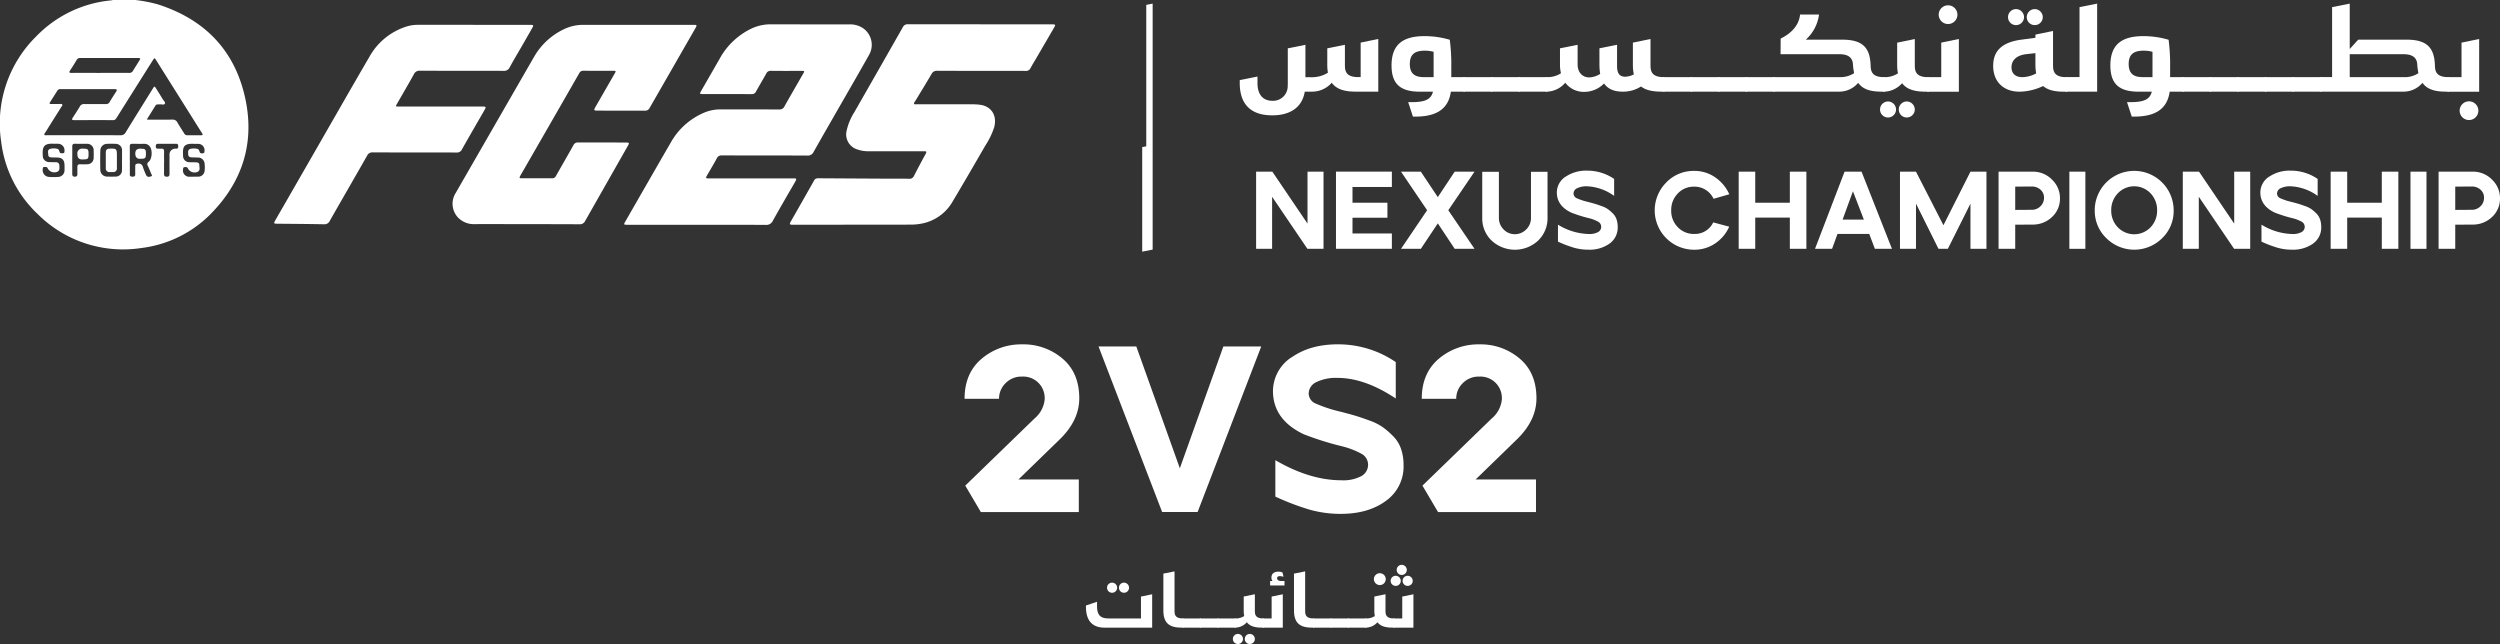 <svg xmlns="http://www.w3.org/2000/svg" width="692.064" height="178.28" viewBox="0 0 692.064 178.28">
  <rect x="0" y="0" width="692.064" height="178.28" fill="#333333" stroke="none"/>
  <g id="Group_94" data-name="Group 94" transform="translate(-9505 7360)">
    <g id="Group_93" data-name="Group 93" transform="translate(0.194)">
      <g id="Layer_1" data-name="Layer 1" transform="translate(9504.741 -7494.66)">
        <g id="Group_84" data-name="Group 84" transform="translate(0.065 134.66)">
          <path id="Path_622" data-name="Path 622" d="M37.549,134.668a39.073,39.073,0,0,1,6.28,1.223c13.415,4.312,21.755,13.348,24.359,27.147,2.16,11.472-1.08,21.671-9.136,30.162a32.505,32.505,0,0,1-19.837,10.115,33.436,33.436,0,0,1-28.747-9.429A32.918,32.918,0,0,1,.4,173.949,33.8,33.8,0,0,1,10.126,144.7,33.066,33.066,0,0,1,30.9,134.761a2.886,2.886,0,0,0,.385-.1h6.263Zm3.174,33.067c.268.025.394.05.519.05,2.169,0,4.338.033,6.5-.017a1.452,1.452,0,0,1,1.465.846c.569,1,1.214,1.951,1.817,2.931a.961.961,0,0,0,.888.569q1.884-.025,3.768,0c.586,0,.553-.218.3-.611-.41-.628-.8-1.264-1.2-1.9q-5.715-9.094-11.43-18.187c-.5-.8-.519-.8-1.022,0q-1.306,2.06-2.613,4.137-3.655,5.8-7.3,11.6c-.243.377-.444.77-1.022.762-3.609-.017-7.226-.008-10.835,0-.553,0-.678-.167-.368-.653.67-1.03,1.34-2.06,1.976-3.115a1.26,1.26,0,0,1,1.239-.687c1.976.025,3.961,0,5.937.017a1.076,1.076,0,0,0,1.055-.553c.569-.963,1.181-1.909,1.792-2.847.343-.519.285-.745-.394-.745-4.974.008-9.948,0-14.93,0a.959.959,0,0,0-.9.394c-.687,1.08-1.373,2.169-2.06,3.249-.218.343-.1.477.276.477h2.4c.251,0,.578-.126.72.176.117.243-.134.444-.26.636-1.457,2.328-2.931,4.656-4.388,6.992-.134.218-.427.435-.285.7s.494.126.745.126q10.149,0,20.306.017a1.455,1.455,0,0,0,1.424-.779c2.487-4.053,5.007-8.081,7.519-12.125.452-.72.486-.72.938-.008.611.971,1.223,1.943,1.809,2.931.243.4.8.837.6,1.231-.243.469-.921.134-1.407.193-.435.059-.921-.117-1.223.385-.754,1.223-1.524,2.445-2.37,3.785Zm-12.887-12.9c2.646,0,5.292-.008,7.938.008a1.138,1.138,0,0,0,1.114-.6c.561-.938,1.164-1.851,1.733-2.788.394-.645.343-.737-.444-.737q-7.938,0-15.876-.008a1.091,1.091,0,0,0-1.038.586c-.569.963-1.164,1.918-1.784,2.847-.394.595-.184.7.419.7,2.646-.017,5.292,0,7.938,0Zm8.173,24.175v3.852c-.05.519.2.712.7.712s.821-.117.8-.712c-.025-.745,0-1.5,0-2.244,0-.427.184-.595.62-.645a1.2,1.2,0,0,1,1.5.938,19.634,19.634,0,0,0,.9,2.227c.285.636.888.494,1.331.352.553-.176.109-.578,0-.846-.26-.7-.544-1.4-.871-2.068a.8.8,0,0,1,.251-1.147c.98-.821,1.08-3.349.234-4.3a1.814,1.814,0,0,0-1.407-.653c-1.122,0-2.244.008-3.375-.008-.519-.008-.712.193-.7.712.025,1.281,0,2.562,0,3.843Zm-2.16,0c0-.879.017-1.758,0-2.646A1.771,1.771,0,0,0,32,174.477c-.745-.033-1.5-.033-2.244,0a1.87,1.87,0,0,0-1.918,1.867q-.075,2.675,0,5.367a1.869,1.869,0,0,0,1.943,1.834c.745.025,1.5.025,2.244,0a1.723,1.723,0,0,0,1.809-1.825c.025-.9,0-1.817,0-2.721Zm-18.8-4.547c-2.8-.184-3.291.779-3.148,3.182v.159a1.742,1.742,0,0,0,1.742,1.725c.636.033,1.281.017,1.926.042a.857.857,0,0,1,.921.9c.017.62.209,1.34-.519,1.717a2.065,2.065,0,0,1-2.7-.929c-.209-.486-.586-.377-.946-.368-.419,0-.419.327-.427.628a1.866,1.866,0,0,0,1.717,2.119,18.687,18.687,0,0,0,2.562,0,1.829,1.829,0,0,0,1.75-1.926c.017-.427.008-.854,0-1.281-.017-1.507-.653-2.152-2.135-2.169-.536-.008-1.072,0-1.6-.042-.4-.025-.754-.209-.762-.67-.008-.561-.285-1.273.352-1.616a3.621,3.621,0,0,1,2.052-.092c.477.042.6.477.72.862.159.5.586.377.938.368.419,0,.419-.327.427-.628a1.8,1.8,0,0,0-1.825-1.985c-.377-.017-.745,0-1.055,0Zm38.577,9.1h0c.4,0,.8.008,1.206,0a1.775,1.775,0,0,0,1.884-1.691,8.392,8.392,0,0,0,0-1.834,1.843,1.843,0,0,0-1.993-1.767c-.611-.025-1.231-.017-1.842-.075-.519-.05-.712-.435-.72-.9-.017-.528-.109-1.164.511-1.39a4.075,4.075,0,0,1,1.985-.042c.469.075.553.528.7.9.176.435.553.343.9.327.41-.025.41-.352.419-.645a1.75,1.75,0,0,0-1.834-1.959c-.318-.017-.645.008-.963-.008-3.282-.2-3.224,1.13-3.132,3.341a1.705,1.705,0,0,0,1.725,1.742c.636.033,1.281.008,1.926.042.477.017.879.226.854.754-.025.653.343,1.457-.477,1.867a2.053,2.053,0,0,1-2.688-.946c-.2-.427-.536-.368-.879-.36-.4,0-.444.293-.469.6a1.737,1.737,0,0,0,1.859,2.068c.343.008.7,0,1.038,0Zm-33.561-4.614c0,1.256.008,2.5,0,3.76,0,.519.092.879.737.862.6-.008.7-.343.687-.829-.017-.611.008-1.223,0-1.842-.017-.536.209-.779.762-.762.636.025,1.281.025,1.918,0a1.769,1.769,0,0,0,1.825-1.825c.025-.662.025-1.331,0-2a1.767,1.767,0,0,0-1.876-1.842c-1.1-.025-2.194.017-3.282-.017-.62-.017-.779.26-.77.821C20.09,176.495,20.065,177.725,20.065,178.948Zm25.406.754c0,1.013.017,2.026,0,3.048-.017.569.159.829.77.829.628,0,.762-.293.754-.846-.017-1.708,0-3.416,0-5.125a1.6,1.6,0,0,1,1.717-1.792H48.8c.461.033.611-.193.6-.628s-.059-.729-.595-.729c-1.658.017-3.316.008-4.974,0-.5,0-.636.251-.645.7,0,.477.2.687.678.661.268-.017.536.025.8,0,.645-.059.846.234.829.846-.033,1.013-.008,2.026,0,3.048Z" transform="translate(-0.065 -134.66)" fill="#fff"/>
          <path id="Path_623" data-name="Path 623" d="M226.668,198.192H207.242c-.946-.008-.988-.075-.536-.862l2.713-4.723c3.266-5.677,6.515-11.355,9.8-17.015a19.159,19.159,0,0,1,9.5-8.508,11.386,11.386,0,0,1,4.388-.829c5.4,0,10.81-.008,16.211.017a1.453,1.453,0,0,0,1.457-.837c1.7-3.031,3.45-6.029,5.175-9.044.452-.779.435-.8-.469-.8-2.814,0-5.619.025-8.432-.017a1.324,1.324,0,0,0-1.323.8c-.921,1.658-1.9,3.282-2.822,4.94a1.218,1.218,0,0,1-1.206.712c-4.5-.025-8.993-.008-13.49-.017-.921,0-.946-.067-.477-.888q2.562-4.446,5.116-8.893a19.762,19.762,0,0,1,8.675-8.29,12.419,12.419,0,0,1,5.51-1.239q10.8.025,21.6.025a6.479,6.479,0,0,1,3.751.946,5.6,5.6,0,0,1,1.784,7.561c-2.445,4.354-4.949,8.683-7.436,13.013-2.613,4.564-5.25,9.119-7.838,13.708a1.778,1.778,0,0,1-1.8,1.08c-7.863-.042-15.734-.017-23.6-.042a1.4,1.4,0,0,0-1.449.837c-.846,1.574-1.775,3.107-2.671,4.656-.452.787-.41.871.519.871h22.8c1.507,0,1.7-.167.812,1.365-2,3.442-4,6.883-5.937,10.367a1.981,1.981,0,0,1-2.026,1.139c-6.289-.042-12.577-.025-18.866-.025Z" transform="translate(-33.627 -135.968)" fill="#fff"/>
          <path id="Path_624" data-name="Path 624" d="M313.83,142.707h19.9c1.03.008,1.08.084.578.946q-2.675,4.61-5.367,9.211c-.377.645-.787,1.273-1.122,1.943a1.354,1.354,0,0,1-1.407.787c-8.131-.017-16.27,0-24.4-.033a1.615,1.615,0,0,0-1.6.888c-1.5,2.562-3.056,5.083-4.589,7.62-.117.193-.385.394-.234.636.142.226.444.126.67.126q7.587,0,15.173.008a16.385,16.385,0,0,1,2.562.151c3.073.486,4.6,3.031,3.76,6.213a21.174,21.174,0,0,1-2.437,5.033c-2.964,5.133-5.937,10.266-8.977,15.357a12.575,12.575,0,0,1-9.169,6.356,16.325,16.325,0,0,1-2.554.2q-16.178.025-32.347.025h-.4c-.62.025-.854-.142-.486-.779q3.291-5.74,6.531-11.5c.31-.553.762-.578,1.29-.578q9.948.063,19.9.117c1.683.008,3.375-.025,5.058.017a1.317,1.317,0,0,0,1.39-.8q1.57-3.065,3.232-6.088c.352-.645.159-.737-.477-.729-5.108.017-10.216,0-15.332.008a9.124,9.124,0,0,1-3.073-.494,4.35,4.35,0,0,1-3.006-5.167,16.351,16.351,0,0,1,2.177-5.217q6.707-11.719,13.381-23.454a1.449,1.449,0,0,1,1.465-.829c6.632.017,13.272.008,19.9.008Z" transform="translate(-42.537 -135.966)" fill="#fff"/>
          <path id="Path_625" data-name="Path 625" d="M200.777,142.87h15.491c1.122,0,1.147.042.578,1.038q-6.305,10.978-12.611,21.956a1.355,1.355,0,0,1-1.34.77c-4.363-.017-8.725,0-13.08-.017-1.038,0-1.1-.117-.569-1.03q2.613-4.547,5.234-9.1c.511-.879.494-.9-.477-.9-2.68,0-5.351.017-8.03-.008a1.218,1.218,0,0,0-1.223.678q-8.152,14.218-16.337,28.412c-.3.519-.218.687.394.678,2.805-.017,5.619-.017,8.424,0a1.1,1.1,0,0,0,1.072-.645c1.6-2.839,3.241-5.661,4.832-8.5a1.287,1.287,0,0,1,1.264-.77c4.413.017,8.826,0,13.247.017.963,0,1.022.109.553.929q-5.9,10.375-11.8,20.758a1.573,1.573,0,0,1-1.566.938q-14.407-.05-28.814-.042a6.077,6.077,0,0,1-4.857-1.851,5.56,5.56,0,0,1-.569-6.833c1.825-3.2,3.676-6.389,5.51-9.588q8.051-13.992,16.119-27.985a18.771,18.771,0,0,1,8.348-7.72,12.2,12.2,0,0,1,5.275-1.181h14.93Z" transform="translate(-24.399 -135.995)" fill="#fff"/>
          <path id="Path_626" data-name="Path 626" d="M145.749,142.87h15.893c.862.025.929.117.511.854-.971,1.717-1.959,3.433-2.948,5.15-1.105,1.926-2.261,3.818-3.308,5.769a1.666,1.666,0,0,1-1.717.963c-7.7-.025-15.407,0-23.111-.033a1.671,1.671,0,0,0-1.691.988c-1.516,2.73-3.1,5.426-4.656,8.139-.444.779-.444.787.477.787h22.877c1.382,0,1.4.025.712,1.214-2.035,3.542-4.095,7.076-6.1,10.634a1.492,1.492,0,0,1-1.516.879c-7.7-.025-15.407,0-23.111-.033a1.611,1.611,0,0,0-1.641.929c-3.416,6.012-6.891,12-10.316,18.012a1.61,1.61,0,0,1-1.641.955c-4.279-.084-8.558-.109-12.837-.151-1.072-.008-1.114-.067-.578-1q5.589-9.722,11.187-19.452c4.915-8.541,9.789-17.107,14.763-25.623a17.93,17.93,0,0,1,10.567-8.583,10.69,10.69,0,0,1,3.09-.4h15.089Z" transform="translate(-14.807 -135.995)" fill="#fff"/>
          <path id="Path_627" data-name="Path 627" d="M46.18,183.81c1.4,0,1.574.167,1.566,1.457,0,1.206-.193,1.357-1.666,1.357q-1.29,0-1.29-1.5,0-1.315,1.39-1.315Z" transform="translate(-7.339 -142.654)" fill="#fff"/>
          <path id="Path_628" data-name="Path 628" d="M38.112,187.038v2.152a.977.977,0,0,1-1.089,1.089h-.879a.97.97,0,0,1-1.105-1.072c0-1.465-.008-2.922,0-4.388,0-.67.327-1,1.038-1.022,1.926-.059,2.035.033,2.035,1.959v1.281h0Z" transform="translate(-5.752 -142.65)" fill="#fff"/>
          <path id="Path_629" data-name="Path 629" d="M25.65,185.3a1.3,1.3,0,0,1,1.449-1.5c1.5,0,1.65.142,1.641,1.541,0,1.34-.142,1.449-1.809,1.449Q25.65,186.789,25.65,185.3Z" transform="translate(-4.226 -142.652)" fill="#fff"/>
        </g>
      </g>
      <g id="Group_92" data-name="Group 92" transform="translate(0 3)">
        <g id="Group_87" data-name="Group 87" transform="translate(9847.99 -7362)">
          <path id="Path_581" data-name="Path 581" d="M18.19,11.41v8.97h1.53a8.457,8.457,0,0,0,4.7-1.25,12.941,12.941,0,0,1-.18-2.26V12.38l4.88-.98v5.4c0,1.53,0,3.54,3.66,3.54h.7V10.79l4.88-1.01V24.37H32.1c-3.11,0-5.34-.67-6.62-2.47a7.2,7.2,0,0,1-5.46,2.47H18.01c-.7,4.3-3.97,6.56-9,6.56-5.95,0-9-3.08-9-8.94v-.82l4.91-.98v1.8c0,3.54,1.83,4.91,4.09,4.91a4.043,4.043,0,0,0,4.27-4.3h.03V12.38l4.88-.98Z" fill="#fff"/>
          <path id="Path_582" data-name="Path 582" d="M58.57,16.88v3.48h3.57a.269.269,0,0,1,.27.27v3.48a.269.269,0,0,1-.27.27H58.45c-.67,4.79-3.97,6.9-9.83,6.9h-.67l-1.31-4h.85c3.75,0,5.46-.7,6.01-2.9H49.9c-5.16,0-7.87-1.89-7.87-7.26,0-5.98,3.36-8.12,9.16-8.12a24.672,24.672,0,0,1,6.96,1.01,53.956,53.956,0,0,1,.43,6.87Zm-4.89,3.48V13.34a9.128,9.128,0,0,0-2.47-.31c-2.72,0-4.12,1.01-4.12,3.69s1.4,3.63,3.88,3.63h2.72Z" fill="#fff"/>
          <path id="Path_583" data-name="Path 583" d="M61.8,20.66a.294.294,0,0,1,.31-.31h7.63a.294.294,0,0,1,.31.31v3.08c0,.4-.12.64-.31.64H62.11c-.18,0-.31-.24-.31-.64V20.66Z" fill="#fff"/>
          <path id="Path_584" data-name="Path 584" d="M69.43,20.66a.294.294,0,0,1,.31-.31h7.63a.294.294,0,0,1,.31.31v3.08c0,.4-.12.64-.31.64H69.74c-.18,0-.31-.24-.31-.64Z" fill="#fff"/>
          <path id="Path_585" data-name="Path 585" d="M77.06,20.66a.294.294,0,0,1,.31-.31H85a.294.294,0,0,1,.31.31v3.08c0,.4-.12.64-.31.64H77.37c-.18,0-.31-.24-.31-.64Z" fill="#fff"/>
          <path id="Path_586" data-name="Path 586" d="M109.11,19.62a12.492,12.492,0,0,1-.27-2.75V10.8l4.88-1.01v7.05c0,1.5,0,3.51,3.66,3.51h.03a.269.269,0,0,1,.27.27V24.1a.269.269,0,0,1-.27.27h-.7c-2.41,0-4.3-.4-5.62-1.43a9.126,9.126,0,0,1-5.1,1.43c-2.32,0-4.03-.7-5.13-2.26a7.661,7.661,0,0,1-5.55,2.32,6.415,6.415,0,0,1-5.19-2.53,6.86,6.86,0,0,1-5.13,2.47h-.03a.269.269,0,0,1-.27-.27V20.62a.269.269,0,0,1,.27-.27h.03a6.815,6.815,0,0,0,3.94-1.07,10.044,10.044,0,0,1-.27-2.41V12.38l4.88-.98v5.4c0,2.44,1.53,3.63,3.2,3.63a6.051,6.051,0,0,0,3.05-.98,16.359,16.359,0,0,1-.21-2.56V12.37l4.88-.98v5.58c0,1.31.03,3.27,2.26,3.27a5.726,5.726,0,0,0,2.38-.64Z" fill="#fff"/>
          <path id="Path_587" data-name="Path 587" d="M117.08,20.66a.294.294,0,0,1,.31-.31h7.63a.294.294,0,0,1,.31.31v3.08c0,.4-.12.64-.31.64h-7.63c-.18,0-.31-.24-.31-.64Z" fill="#fff"/>
          <path id="Path_588" data-name="Path 588" d="M124.71,20.66a.294.294,0,0,1,.31-.31h7.63a.294.294,0,0,1,.31.31v3.08c0,.4-.12.64-.31.64h-7.63c-.18,0-.31-.24-.31-.64Z" fill="#fff"/>
          <path id="Path_589" data-name="Path 589" d="M132.34,20.66a.294.294,0,0,1,.31-.31h7.63a.294.294,0,0,1,.31.31v3.08c0,.4-.12.64-.31.64h-7.63c-.18,0-.31-.24-.31-.64Z" fill="#fff"/>
          <path id="Path_590" data-name="Path 590" d="M139.97,20.66a.294.294,0,0,1,.31-.31h7.63a.294.294,0,0,1,.31.31v3.08c0,.4-.12.64-.31.64h-7.63c-.18,0-.31-.24-.31-.64Z" fill="#fff"/>
          <path id="Path_591" data-name="Path 591" d="M166.82,9.98c5.92,0,7.72,2.5,7.84,7.32.06,1.43.4,3.05,3.66,3.05h.03a.252.252,0,0,1,.27.27V24.1a.252.252,0,0,1-.27.27h-.7c-3.08,0-5.19-.67-6.44-2.44a6.818,6.818,0,0,1-5.1,2.44H147.86a.269.269,0,0,1-.27-.27V20.62a.269.269,0,0,1,.27-.27h18.25a6.844,6.844,0,0,0,3.97-1.1,17.943,17.943,0,0,1-.31-2.35c-.09-2.14-1.56-2.9-3.81-2.9H149.72l.03-4.33c1.77-.85,5-2.87,5.37-6.65h5.25a11.32,11.32,0,0,1-3.66,6.96h10.1Z" fill="#fff"/>
          <path id="Path_592" data-name="Path 592" d="M179.46,31.52a2.194,2.194,0,0,1-2.2-2.2,2.219,2.219,0,0,1,2.2-2.23,2.245,2.245,0,0,1,2.23,2.23A2.219,2.219,0,0,1,179.46,31.52ZM186.88,9.8v7.02c0,1.53,0,3.54,3.66,3.54h.03a.269.269,0,0,1,.27.27v3.48a.269.269,0,0,1-.27.27h-.7c-3.05,0-5.22-.64-6.5-2.35a6.864,6.864,0,0,1-5.04,2.35h-.03a.269.269,0,0,1-.27-.27V20.63a.269.269,0,0,1,.27-.27h.03a6.843,6.843,0,0,0,3.88-1.04,14.506,14.506,0,0,1-.21-2.44V10.81l4.88-1.01Zm-2.23,21.72a2.194,2.194,0,0,1-2.2-2.2,2.219,2.219,0,0,1,2.2-2.23,2.245,2.245,0,0,1,2.23,2.23A2.219,2.219,0,0,1,184.65,31.52Z" fill="#fff"/>
          <path id="Path_593" data-name="Path 593" d="M199.08,9.8V24.39h-8.54a.294.294,0,0,1-.31-.31V20.66a.294.294,0,0,1,.31-.31h3.66V10.8l4.88-1.01Zm-2.99-4.15a2.59,2.59,0,1,1,2.59-2.59A2.591,2.591,0,0,1,196.09,5.65Z" fill="#fff"/>
          <path id="Path_594" data-name="Path 594" d="M220.27,8.58l4.88-1.01v9.25c0,1.53,0,3.54,3.66,3.54h.03a.269.269,0,0,1,.27.27v3.48a.269.269,0,0,1-.27.27h-.7c-2.5,0-4.42-.43-5.74-1.56a15.823,15.823,0,0,1-6.5,1.56c-4.61,0-7.32-2.9-7.32-7.14s2.53-6.56,7.81-7.26l3.88-.52V8.57Zm-5.38-2.63a2.194,2.194,0,0,1-2.2-2.2,2.219,2.219,0,0,1,2.2-2.23,2.245,2.245,0,0,1,2.23,2.23A2.219,2.219,0,0,1,214.89,5.95Zm5.59,13.37a14.8,14.8,0,0,1-.21-2.44V13.71l-2.41.27c-2.69.27-4.21,1.62-4.21,3.66,0,1.68,1.07,2.72,3.02,2.72a8.429,8.429,0,0,0,3.81-1.04Zm-.4-13.37a2.194,2.194,0,0,1-2.2-2.2,2.219,2.219,0,0,1,2.2-2.23,2.245,2.245,0,0,1,2.23,2.23A2.219,2.219,0,0,1,220.08,5.95Z" fill="#fff"/>
          <path id="Path_595" data-name="Path 595" d="M232.48,20.36V.98L237.36,0V24.38h-8.54a.294.294,0,0,1-.31-.31V20.65a.294.294,0,0,1,.31-.31h3.66Z" fill="#fff"/>
          <path id="Path_596" data-name="Path 596" d="M257.56,16.88v3.48h3.57a.269.269,0,0,1,.27.27v3.48a.269.269,0,0,1-.27.27h-3.69c-.67,4.79-3.97,6.9-9.83,6.9h-.67l-1.31-4h.85c3.75,0,5.46-.7,6.01-2.9h-3.6c-5.16,0-7.87-1.89-7.87-7.26,0-5.98,3.36-8.12,9.16-8.12a24.672,24.672,0,0,1,6.96,1.01,53.958,53.958,0,0,1,.43,6.87Zm-4.88,3.48V13.34a9.128,9.128,0,0,0-2.47-.31c-2.72,0-4.12,1.01-4.12,3.69s1.4,3.63,3.88,3.63h2.72Z" fill="#fff"/>
          <path id="Path_597" data-name="Path 597" d="M260.8,20.66a.294.294,0,0,1,.31-.31h7.63a.294.294,0,0,1,.31.31v3.08c0,.4-.12.64-.31.64h-7.63c-.18,0-.31-.24-.31-.64Z" fill="#fff"/>
          <path id="Path_598" data-name="Path 598" d="M268.43,20.66a.294.294,0,0,1,.31-.31h7.63a.294.294,0,0,1,.31.31v3.08c0,.4-.12.64-.31.64h-7.63c-.18,0-.31-.24-.31-.64Z" fill="#fff"/>
          <path id="Path_599" data-name="Path 599" d="M276.06,20.66a.294.294,0,0,1,.31-.31H284a.294.294,0,0,1,.31.31v3.08c0,.4-.12.64-.31.64h-7.63c-.18,0-.31-.24-.31-.64Z" fill="#fff"/>
          <path id="Path_600" data-name="Path 600" d="M283.69,20.66a.294.294,0,0,1,.31-.31h7.63a.294.294,0,0,1,.31.31v3.08c0,.4-.12.64-.31.64H284c-.18,0-.31-.24-.31-.64Z" fill="#fff"/>
          <path id="Path_601" data-name="Path 601" d="M291.32,20.66a.294.294,0,0,1,.31-.31h7.63a.294.294,0,0,1,.31.31v3.08c0,.4-.12.64-.31.64h-7.63c-.18,0-.31-.24-.31-.64Z" fill="#fff"/>
          <path id="Path_602" data-name="Path 602" d="M302.4,20.36V.98L307.28,0V12.57l2.35-2.59h13.43c5.89,0,7.69,2.5,7.81,7.32.06,1.43.4,3.05,3.66,3.05h.03a.252.252,0,0,1,.27.27V24.1a.252.252,0,0,1-.27.27h-.7c-3.08,0-5.19-.67-6.44-2.44a6.818,6.818,0,0,1-5.1,2.44H299.25a.294.294,0,0,1-.31-.31V20.64a.294.294,0,0,1,.31-.31h3.14Zm4.88,0h15.04a6.844,6.844,0,0,0,3.97-1.1,17.945,17.945,0,0,1-.31-2.35c-.09-2.14-1.56-2.9-3.81-2.9H307.28Z" fill="#fff"/>
          <path id="Path_603" data-name="Path 603" d="M343.11,9.8V24.39h-8.54a.294.294,0,0,1-.31-.31V20.66a.294.294,0,0,1,.31-.31h3.66V10.8l4.88-1.01ZM340.3,32.23a2.59,2.59,0,1,1,2.59-2.59A2.591,2.591,0,0,1,340.3,32.23Z" fill="#fff"/>
        </g>
        <g id="Group_88" data-name="Group 88" transform="translate(9847.99 -7362)">
          <path id="Path_604" data-name="Path 604" d="M9.03,46.52,18.77,60.9V46.52H23.2V67.88H18.74L8.97,53.47V67.88H4.54V46.52H9.03Z" fill="#fff"/>
          <path id="Path_605" data-name="Path 605" d="M42.12,46.52v4.24H31.22v4.36h9.67v4.15H31.22v4.36h10.9v4.24H26.65V46.51H42.12Z" fill="#fff"/>
          <path id="Path_606" data-name="Path 606" d="M44.65,67.88,51.88,57.2,44.65,46.52h5.49l4.7,7.05,4.67-7.05H65L57.74,57.2,65,67.88H59.51l-4.67-7.05-4.7,7.05Z" fill="#fff"/>
          <path id="Path_607" data-name="Path 607" d="M67.14,46.55h4.61v12.7a4.472,4.472,0,0,0,1.31,3.27,4.234,4.234,0,0,0,3.11,1.31,4.334,4.334,0,0,0,3.13-1.31,4.38,4.38,0,0,0,1.33-3.27V46.55h4.58v12.7a8.543,8.543,0,0,1-2.58,6.33,9.448,9.448,0,0,1-12.88.03,8.467,8.467,0,0,1-2.61-6.36V46.55Z" fill="#fff"/>
          <path id="Path_608" data-name="Path 608" d="M90.22,47.92a10.072,10.072,0,0,1,5.95-1.68,13.136,13.136,0,0,1,7.48,2.29v4.7a13.777,13.777,0,0,0-7.51-2.66,5.95,5.95,0,0,0-2.72.53,1.637,1.637,0,0,0-1.01,1.51,1.457,1.457,0,0,0,.98,1.3,17.146,17.146,0,0,0,3.14,1.02c.79.2,1.42.38,1.89.52s1.07.35,1.8.61a6.935,6.935,0,0,1,1.77.89,10.887,10.887,0,0,1,1.34,1.17,4.223,4.223,0,0,1,.99,1.62,6.5,6.5,0,0,1,.32,2.09,5.435,5.435,0,0,1-2.27,4.61,9.525,9.525,0,0,1-5.81,1.68,14.585,14.585,0,0,1-4.06-.55,33,33,0,0,1-4.4-1.68v-4.7a16.965,16.965,0,0,0,8.52,2.59,5.071,5.071,0,0,0,2.58-.53,1.661,1.661,0,0,0,.87-1.48,1.6,1.6,0,0,0-.89-1.42,10.1,10.1,0,0,0-2.66-.99,38.421,38.421,0,0,1-4.73-1.5c-2.62-1.24-3.96-3.07-4-5.49a5.235,5.235,0,0,1,2.41-4.46Z" fill="#fff"/>
          <path id="Path_609" data-name="Path 609" d="M118.08,49.51a10.511,10.511,0,0,1,7.72-3.2,10.017,10.017,0,0,1,5.81,1.77,11.255,11.255,0,0,1,3.92,4.7l-4.36,1.25a5.794,5.794,0,0,0-5.37-3.36,6.022,6.022,0,0,0-4.53,1.89,6.491,6.491,0,0,0-1.82,4.67,6.387,6.387,0,0,0,1.82,4.65,6.05,6.05,0,0,0,4.53,1.88,5.579,5.579,0,0,0,5.28-3.2l4.43,1.19a10.948,10.948,0,0,1-3.89,4.64,10.162,10.162,0,0,1-5.81,1.74,10.9,10.9,0,0,1-7.72-18.62Z" fill="#fff"/>
          <path id="Path_610" data-name="Path 610" d="M142.71,46.52v8.61h9.58V46.52h4.58V67.88h-4.58V59.24h-9.58v8.64h-4.58V46.52h4.58Z" fill="#fff"/>
          <path id="Path_611" data-name="Path 611" d="M159.26,67.88l8.18-21.36h4.7l8.42,21.36h-4.73l-1.56-4.12h-8.79l-1.5,4.12h-4.73Zm13.52-8.09-3.02-7.84-2.87,7.84Z" fill="#fff"/>
          <path id="Path_612" data-name="Path 612" d="M187.21,46.52l7.6,14.83,7.48-14.83h4.43V67.88h-4.43V55.37l-6.26,12.51h-2.59l-6.23-12.51V67.88h-4.43V46.52h4.43Z" fill="#fff"/>
          <path id="Path_613" data-name="Path 613" d="M210.07,67.88V46.52h9.43a7.313,7.313,0,0,1,5.36,2.2,7.036,7.036,0,0,1,2.21,5.19,6.9,6.9,0,0,1-2.18,5.14,7.622,7.622,0,0,1-5.39,2.12l-4.82.03v6.68h-4.61Zm4.61-10.77,4.52-.03a3.346,3.346,0,0,0,2.47-.98,3.2,3.2,0,0,0,.98-2.35,2.869,2.869,0,0,0-.96-2.23,3.532,3.532,0,0,0-2.49-.89l-4.52.03V57.1Z" fill="#fff"/>
          <path id="Path_614" data-name="Path 614" d="M229.67,67.88V46.52h4.43V67.88Z" fill="#fff"/>
          <path id="Path_615" data-name="Path 615" d="M236.69,57.23a10.925,10.925,0,0,1,21.85,0v.09a10.4,10.4,0,0,1-3.17,7.6,10.961,10.961,0,0,1-15.47.01,10.457,10.457,0,0,1-3.2-7.71Zm4.57,0a6.562,6.562,0,0,0,1.83,4.7,6.292,6.292,0,0,0,9.05,0,6.6,6.6,0,0,0,1.82-4.7,6.677,6.677,0,0,0-1.82-4.72,6.247,6.247,0,0,0-9.05,0A6.609,6.609,0,0,0,241.26,57.23Z" fill="#fff"/>
          <path id="Path_616" data-name="Path 616" d="M265.56,46.52,275.3,60.9V46.52h4.43V67.88h-4.46L265.5,53.47V67.88h-4.43V46.52h4.49Z" fill="#fff"/>
          <path id="Path_617" data-name="Path 617" d="M284.97,47.92a10.072,10.072,0,0,1,5.95-1.68,13.136,13.136,0,0,1,7.48,2.29v4.7a13.777,13.777,0,0,0-7.51-2.66,5.95,5.95,0,0,0-2.72.53,1.637,1.637,0,0,0-1.01,1.51,1.457,1.457,0,0,0,.98,1.3,17.146,17.146,0,0,0,3.14,1.02c.79.2,1.42.38,1.89.52s1.07.35,1.8.61a6.935,6.935,0,0,1,1.77.89,10.886,10.886,0,0,1,1.34,1.17,4.222,4.222,0,0,1,.99,1.62,6.5,6.5,0,0,1,.32,2.09,5.436,5.436,0,0,1-2.27,4.61,9.525,9.525,0,0,1-5.81,1.68,14.585,14.585,0,0,1-4.06-.55,33,33,0,0,1-4.4-1.68v-4.7a16.965,16.965,0,0,0,8.52,2.59,5.071,5.071,0,0,0,2.58-.53,1.661,1.661,0,0,0,.87-1.48,1.6,1.6,0,0,0-.89-1.42,10.1,10.1,0,0,0-2.66-.99,38.423,38.423,0,0,1-4.73-1.5c-2.62-1.24-3.96-3.07-4-5.49a5.235,5.235,0,0,1,2.41-4.46Z" fill="#fff"/>
          <path id="Path_618" data-name="Path 618" d="M306.58,46.52v8.61h9.58V46.52h4.58V67.88h-4.58V59.24h-9.58v8.64H302V46.52h4.58Z" fill="#fff"/>
          <path id="Path_619" data-name="Path 619" d="M324.1,67.88V46.52h4.43V67.88Z" fill="#fff"/>
          <path id="Path_620" data-name="Path 620" d="M331.88,67.88V46.52h9.43a7.313,7.313,0,0,1,5.36,2.2,7.036,7.036,0,0,1,2.21,5.19,6.9,6.9,0,0,1-2.18,5.14,7.622,7.622,0,0,1-5.39,2.12l-4.82.03v6.68h-4.61Zm4.61-10.77,4.52-.03a3.346,3.346,0,0,0,2.47-.98,3.2,3.2,0,0,0,.98-2.35,2.869,2.869,0,0,0-.96-2.23,3.532,3.532,0,0,0-2.49-.89l-4.52.03V57.1Z" fill="#fff"/>
        </g>
      </g>
      <path id="Path_712" data-name="Path 712" d="M44.321,105.54H5.172l-.352-1.77H72.914l.572,2.89H44.541Z" transform="translate(9927.66 -7363.82) rotate(90)" fill="#fff"/>
    </g>
    <g id="Group_91" data-name="Group 91" transform="translate(74.8 -160)">
      <g id="Group_89" data-name="Group 89" transform="translate(9603.99 -7364)">
        <path id="Path_564" data-name="Path 564" d="M145.16,328.51v9.24H132.03c-3.4,0-5.2-1.88-5.2-5.8v-.33l3.07-1.04v1.14c0,2.49.85,3.48,3.23,3.48h8.93v-6.05l3.09-.64Zm-11.1-.42a1.387,1.387,0,0,1-1.39-1.39,1.4,1.4,0,0,1,1.39-1.41,1.421,1.421,0,0,1,1.41,1.41A1.4,1.4,0,0,1,134.06,328.09Zm3.29,0a1.387,1.387,0,0,1-1.39-1.39,1.4,1.4,0,0,1,1.39-1.41,1.421,1.421,0,0,1,1.41,1.41A1.4,1.4,0,0,1,137.35,328.09Z" fill="#fff"/>
        <path id="Path_565" data-name="Path 565" d="M151.35,322.19v10.77c0,.97,0,2.24,2.32,2.24h.02a.169.169,0,0,1,.17.17v2.2a.169.169,0,0,1-.17.17h-.44c-3.27,0-4.97-1.18-4.99-4.76V322.79l3.09-.62Z" fill="#fff"/>
        <path id="Path_566" data-name="Path 566" d="M153.48,335.4a.178.178,0,0,1,.19-.19h4.83a.178.178,0,0,1,.19.19v1.95c0,.25-.08.41-.19.41h-4.83c-.12,0-.19-.15-.19-.41Z" fill="#fff"/>
        <path id="Path_567" data-name="Path 567" d="M158.31,335.4a.178.178,0,0,1,.19-.19h4.83a.178.178,0,0,1,.19.19v1.95c0,.25-.08.41-.19.41H158.5c-.12,0-.19-.15-.19-.41Z" fill="#fff"/>
        <path id="Path_568" data-name="Path 568" d="M163.15,335.4a.178.178,0,0,1,.19-.19h4.83a.178.178,0,0,1,.19.19v1.95c0,.25-.08.41-.19.41h-4.83c-.12,0-.19-.15-.19-.41Z" fill="#fff"/>
        <path id="Path_569" data-name="Path 569" d="M168.89,342.28a1.387,1.387,0,0,1-1.39-1.39,1.4,1.4,0,0,1,1.39-1.41,1.421,1.421,0,0,1,1.41,1.41A1.4,1.4,0,0,1,168.89,342.28Zm4.7-13.77v4.45c0,.97,0,2.24,2.32,2.24h.02a.169.169,0,0,1,.17.17v2.2a.169.169,0,0,1-.17.17h-.44c-1.93,0-3.31-.41-4.12-1.49a4.332,4.332,0,0,1-3.19,1.49h-.02a.169.169,0,0,1-.17-.17v-2.2a.169.169,0,0,1,.17-.17h.02a4.338,4.338,0,0,0,2.46-.66,8.823,8.823,0,0,1-.14-1.55v-3.85l3.09-.64Zm-1.41,13.77a1.387,1.387,0,0,1-1.39-1.39,1.4,1.4,0,0,1,1.39-1.41,1.421,1.421,0,0,1,1.41,1.41A1.4,1.4,0,0,1,172.18,342.28Z" fill="#fff"/>
        <path id="Path_570" data-name="Path 570" d="M181.32,328.51v9.24h-5.41a.178.178,0,0,1-.19-.19v-2.17a.178.178,0,0,1,.19-.19h2.32v-6.05l3.09-.64Zm-3.53-3.67h.68a1.475,1.475,0,0,1-.29-.95c0-1.24.95-1.64,1.9-1.64a2.923,2.923,0,0,1,1.14.21l.31,1.2a4.4,4.4,0,0,0-1.02-.17c-.56,0-.77.27-.77.58,0,.41.39.75,1.08.77h.97v1.24h-3.98v-1.24Z" fill="#fff"/>
        <path id="Path_571" data-name="Path 571" d="M187.51,322.19v10.77c0,.97,0,2.24,2.32,2.24h.02a.169.169,0,0,1,.17.17v2.2a.169.169,0,0,1-.17.17h-.44c-3.27,0-4.97-1.18-4.99-4.76V322.79l3.09-.62Z" fill="#fff"/>
        <path id="Path_572" data-name="Path 572" d="M189.64,335.4a.178.178,0,0,1,.19-.19h4.83a.178.178,0,0,1,.19.19v1.95c0,.25-.08.41-.19.41h-4.83c-.12,0-.19-.15-.19-.41Z" fill="#fff"/>
        <path id="Path_573" data-name="Path 573" d="M194.47,335.4a.178.178,0,0,1,.19-.19h4.83a.178.178,0,0,1,.19.19v1.95c0,.25-.08.41-.19.41h-4.83c-.12,0-.19-.15-.19-.41Z" fill="#fff"/>
        <path id="Path_574" data-name="Path 574" d="M199.31,335.4a.178.178,0,0,1,.19-.19h4.83a.178.178,0,0,1,.19.19v1.95c0,.25-.08.41-.19.41H199.5c-.12,0-.19-.15-.19-.41Z" fill="#fff"/>
        <path id="Path_575" data-name="Path 575" d="M209.75,328.51v4.45c0,.97,0,2.24,2.32,2.24h.02a.169.169,0,0,1,.17.17v2.2a.169.169,0,0,1-.17.17h-.44c-1.93,0-3.31-.41-4.12-1.49a4.332,4.332,0,0,1-3.19,1.49h-.02a.169.169,0,0,1-.17-.17v-2.2a.169.169,0,0,1,.17-.17h.02a4.338,4.338,0,0,0,2.46-.66,8.823,8.823,0,0,1-.14-1.55v-3.85l3.09-.64Zm-1.57-2.55a1.64,1.64,0,1,1,1.64-1.64A1.635,1.635,0,0,1,208.18,325.96Z" fill="#fff"/>
        <path id="Path_576" data-name="Path 576" d="M212.57,326.19a1.387,1.387,0,0,1-1.39-1.39,1.4,1.4,0,0,1,1.39-1.41,1.421,1.421,0,0,1,1.41,1.41A1.4,1.4,0,0,1,212.57,326.19Zm4.91,2.32v9.24h-5.41a.178.178,0,0,1-.19-.19v-2.17a.178.178,0,0,1,.19-.19h2.32v-6.05l3.09-.64Zm-3.24-5.35a1.387,1.387,0,0,1-1.39-1.39,1.4,1.4,0,0,1,1.39-1.41,1.421,1.421,0,0,1,1.41,1.41A1.4,1.4,0,0,1,214.24,323.16Zm1.64,3.03a1.387,1.387,0,0,1-1.39-1.39,1.4,1.4,0,0,1,1.39-1.41,1.421,1.421,0,0,1,1.41,1.41A1.4,1.4,0,0,1,215.88,326.19Z" fill="#fff"/>
      </g>
      <g id="Group_90" data-name="Group 90" transform="translate(9603.99 -7364)">
        <path id="Path_577" data-name="Path 577" d="M93.23,274.38q0-7.065,4.71-11.06a16.863,16.863,0,0,1,11.26-3.99,16.605,16.605,0,0,1,11.13,3.93q4.65,3.93,4.65,11,0,6.09-5.37,11.33l-11.46,11.13h16.7v9.04H97.74l-4.32-7.33,19.18-18.59a7.875,7.875,0,0,0,2.81-5.3v-.33a5.934,5.934,0,0,0-6.22-5.96,6.138,6.138,0,0,0-4.62,1.83,5.957,5.957,0,0,0-1.8,4.32H93.21Z" fill="#fff"/>
        <path id="Path_578" data-name="Path 578" d="M130.29,259.91h10.48l12.05,33.72,12.05-33.72h10.48l-17.61,45.83h-9.82l-17.61-45.83Z" fill="#fff"/>
        <path id="Path_579" data-name="Path 579" d="M183.78,262.92q5.1-3.6,12.77-3.6a28.279,28.279,0,0,1,16.04,4.91v10.08q-8.58-5.7-16.11-5.7a12.421,12.421,0,0,0-5.83,1.15,3.548,3.548,0,0,0-2.16,3.24,3.087,3.087,0,0,0,2.1,2.78,37.815,37.815,0,0,0,6.74,2.19c1.7.44,3.05.81,4.06,1.11s2.29.74,3.86,1.31a15.424,15.424,0,0,1,3.8,1.9,23.178,23.178,0,0,1,2.88,2.52,9.184,9.184,0,0,1,2.13,3.47,13.678,13.678,0,0,1,.69,4.48,11.632,11.632,0,0,1-4.88,9.89q-4.875,3.6-12.47,3.6a31.381,31.381,0,0,1-8.71-1.18,69.8,69.8,0,0,1-9.43-3.6V291.39q9.555,5.565,18.27,5.56a10.653,10.653,0,0,0,5.53-1.15,3.56,3.56,0,0,0,1.87-3.18,3.436,3.436,0,0,0-1.9-3.04,22.726,22.726,0,0,0-5.7-2.13,85.11,85.11,0,0,1-10.15-3.21q-8.445-3.99-8.58-11.79a11.228,11.228,0,0,1,5.17-9.56Z" fill="#fff"/>
        <path id="Path_580" data-name="Path 580" d="M219.79,274.38q0-7.065,4.71-11.06a16.863,16.863,0,0,1,11.26-3.99,16.605,16.605,0,0,1,11.13,3.93q4.65,3.93,4.65,11,0,6.09-5.37,11.33l-11.46,11.13h16.7v9.04H224.3l-4.32-7.33,19.18-18.59a7.875,7.875,0,0,0,2.81-5.3v-.33a5.934,5.934,0,0,0-6.22-5.96,6.138,6.138,0,0,0-4.62,1.83,5.957,5.957,0,0,0-1.8,4.32h-9.56Z" fill="#fff"/>
      </g>
    </g>
  </g>
</svg>
